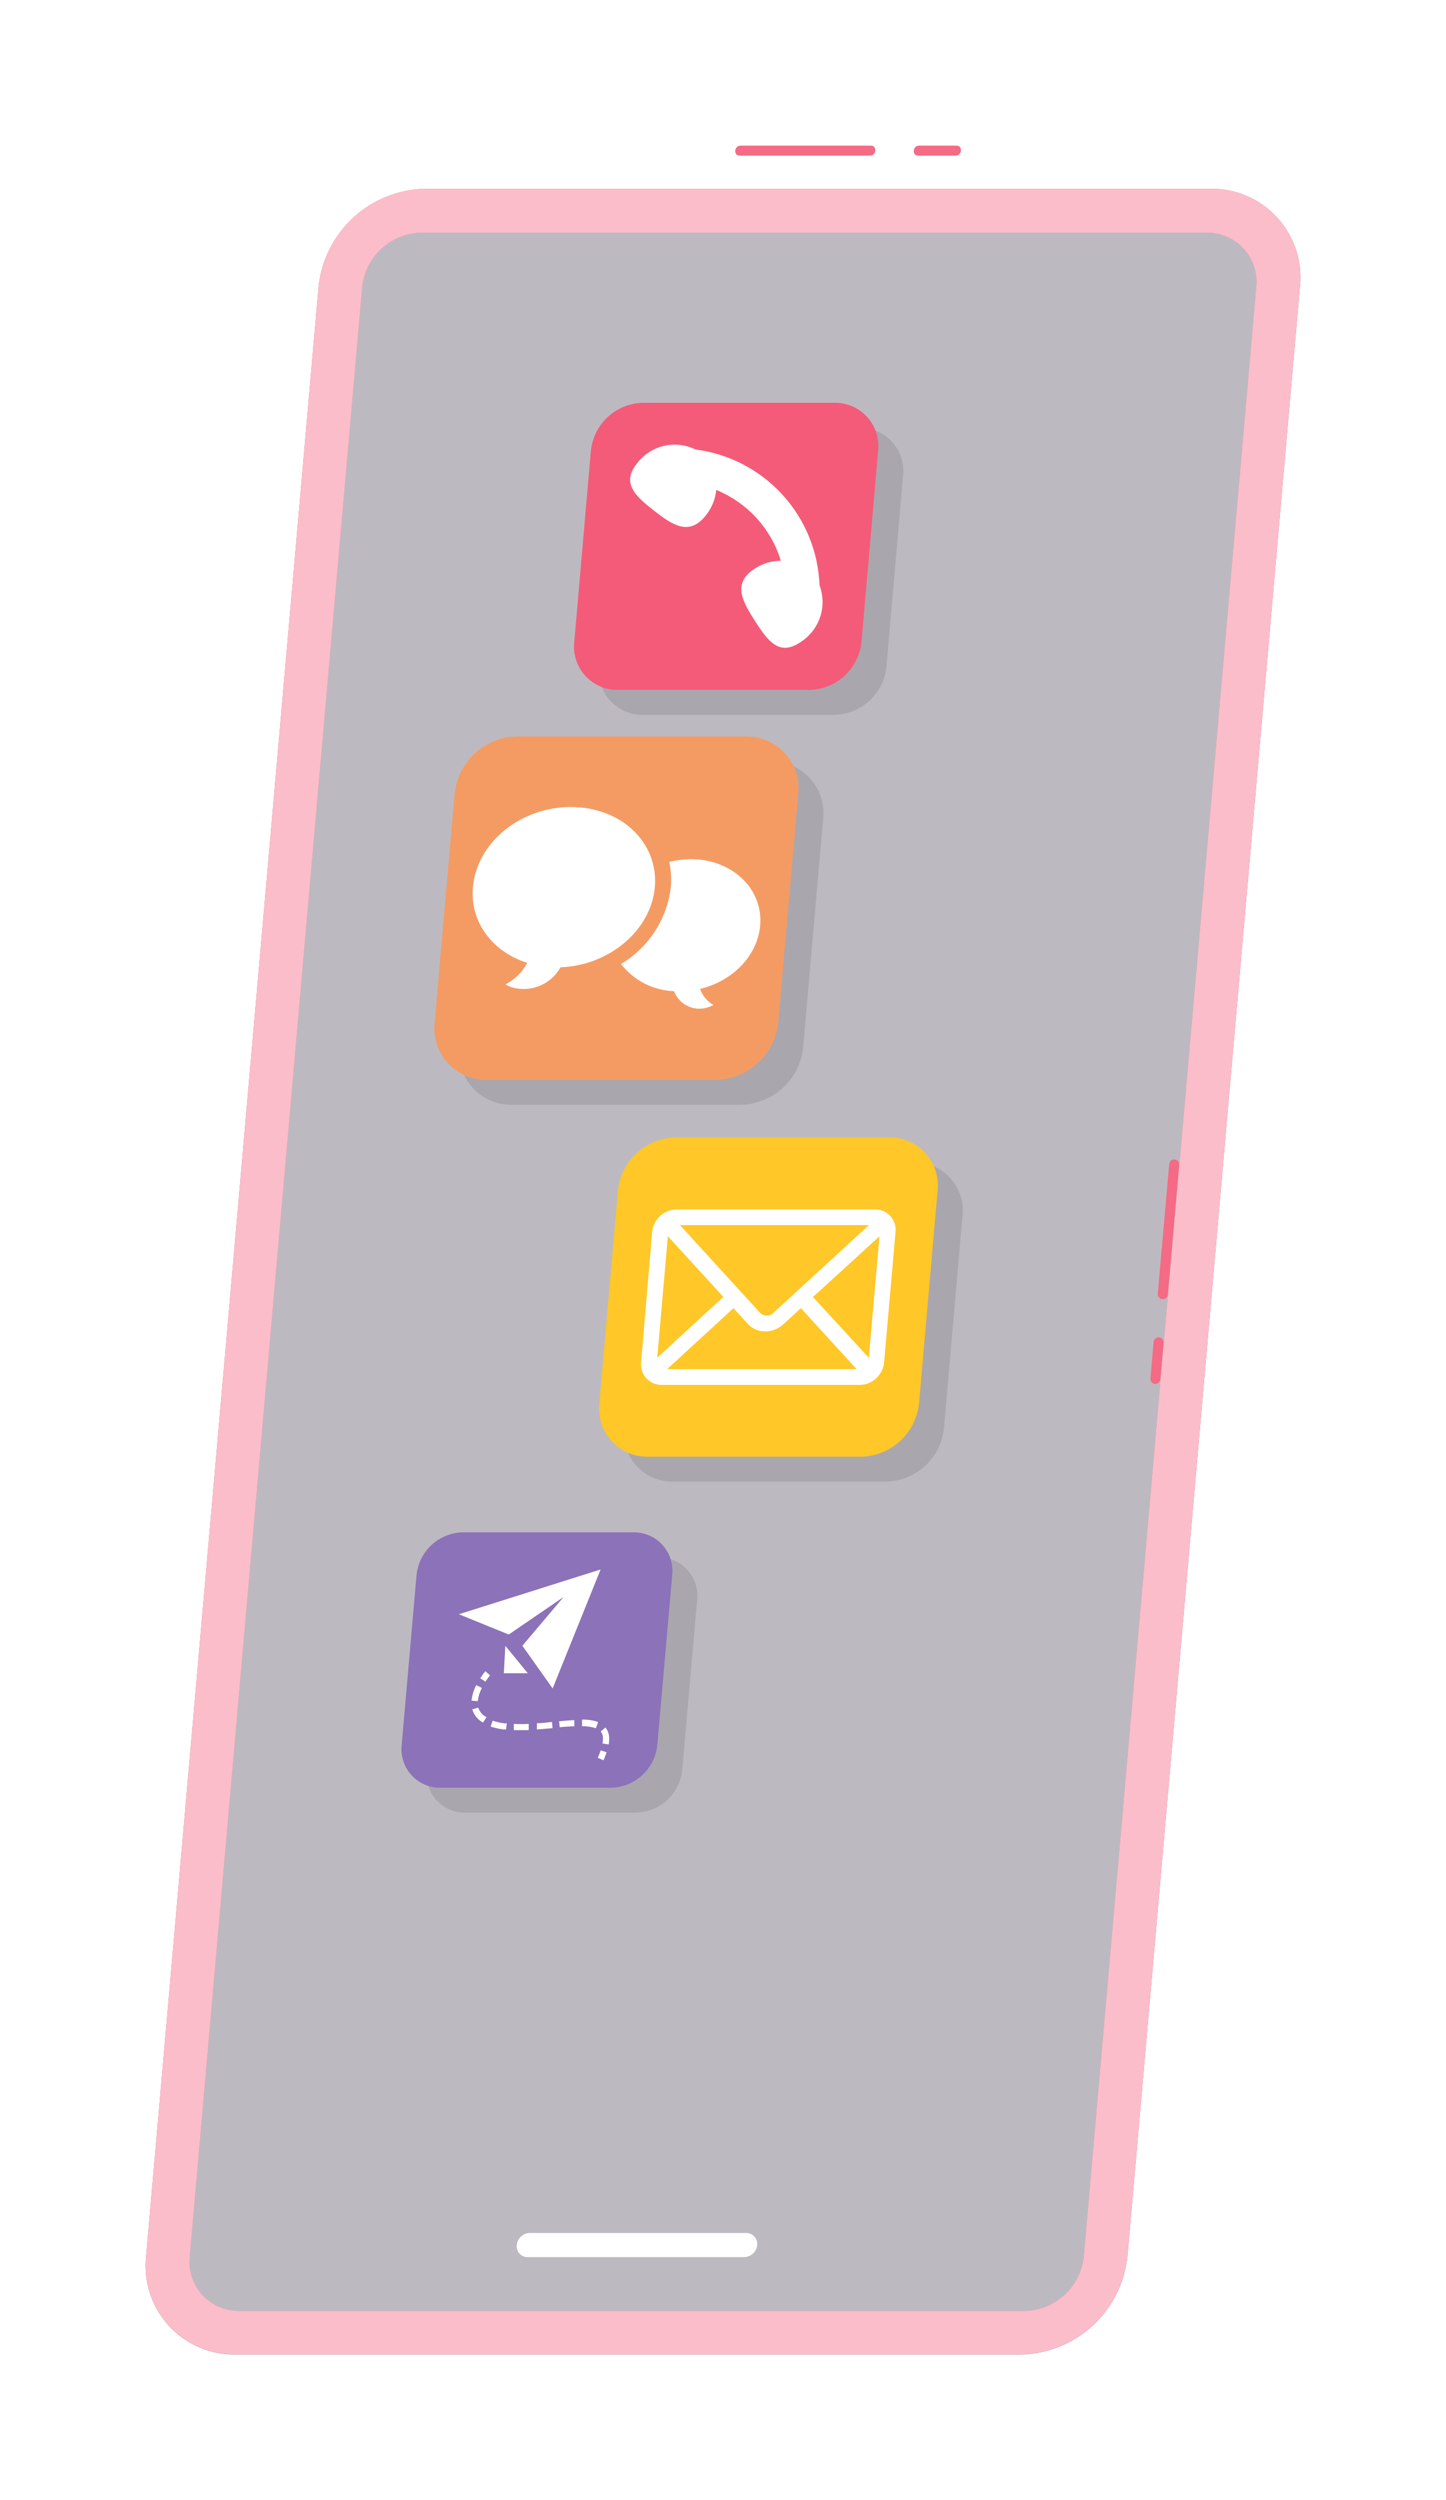 <svg width="298" height="515" viewBox="0 0 298 515" fill="none" xmlns="http://www.w3.org/2000/svg">
<g filter="url(#filter0_d_130_592)">
<path opacity="0.3" d="M180.32 484.997H18.596C16.002 485.044 13.428 484.538 11.045 483.514C8.662 482.49 6.524 480.97 4.775 479.056C3.026 477.142 1.705 474.878 0.901 472.415C0.096 469.951 -0.174 467.345 0.109 464.769L35.644 59.178C36.201 53.696 38.751 48.607 42.811 44.876C46.872 41.145 52.161 39.031 57.678 38.933H219.402C221.998 38.886 224.574 39.392 226.958 40.417C229.342 41.442 231.481 42.964 233.23 44.88C234.979 46.795 236.3 49.062 237.103 51.527C237.907 53.993 238.175 56.601 237.889 59.178L202.354 464.769C201.794 470.248 199.242 475.333 195.181 479.06C191.121 482.788 185.834 484.9 180.32 484.997Z" fill="#20182E"/>
<path d="M219.402 38.864H57.678C52.161 38.962 46.872 41.076 42.811 44.807C38.751 48.538 36.201 53.627 35.644 59.11L0.109 464.7C-0.174 467.276 0.096 469.882 0.901 472.346C1.705 474.809 3.026 477.074 4.775 478.987C6.524 480.901 8.662 482.421 11.045 483.445C13.428 484.47 16.002 484.975 18.596 484.928H180.32C185.834 484.831 191.121 482.719 195.181 478.992C199.242 475.264 201.794 470.18 202.354 464.7L237.889 59.11C238.175 56.532 237.907 53.924 237.103 51.458C236.3 48.993 234.979 46.726 233.23 44.811C231.481 42.895 229.342 41.374 226.958 40.348C224.574 39.323 221.998 38.817 219.402 38.864ZM193.359 464.768C193.045 467.814 191.626 470.639 189.369 472.711C187.112 474.783 184.173 475.957 181.108 476.012H19.384C17.942 476.037 16.512 475.756 15.187 475.186C13.863 474.617 12.675 473.772 11.702 472.709C10.73 471.645 9.995 470.387 9.547 469.018C9.099 467.649 8.948 466.2 9.104 464.768L44.639 59.178C44.949 56.129 46.366 53.3 48.624 51.225C50.882 49.15 53.822 47.973 56.89 47.917H218.614C220.057 47.892 221.49 48.173 222.816 48.744C224.141 49.315 225.33 50.161 226.303 51.226C227.276 52.292 228.01 53.552 228.457 54.923C228.903 56.294 229.053 57.745 228.894 59.178L193.359 464.768Z" fill="#F45B78"/>
<path opacity="0.6" d="M219.402 38.864H57.678C52.161 38.962 46.872 41.076 42.811 44.807C38.751 48.538 36.201 53.627 35.644 59.11L0.109 464.7C-0.174 467.276 0.096 469.882 0.901 472.346C1.705 474.809 3.026 477.074 4.775 478.987C6.524 480.901 8.662 482.421 11.045 483.445C13.428 484.47 16.002 484.975 18.596 484.928H180.32C185.834 484.831 191.121 482.719 195.181 478.992C199.242 475.264 201.794 470.18 202.354 464.7L237.889 59.11C238.175 56.532 237.907 53.924 237.103 51.458C236.3 48.993 234.979 46.726 233.23 44.811C231.481 42.895 229.342 41.374 226.958 40.348C224.574 39.323 221.998 38.817 219.402 38.864ZM193.359 464.768C193.045 467.814 191.626 470.639 189.369 472.711C187.112 474.783 184.173 475.957 181.108 476.012H19.384C17.942 476.037 16.512 475.756 15.187 475.186C13.863 474.617 12.675 473.772 11.702 472.709C10.73 471.645 9.995 470.387 9.547 469.018C9.099 467.649 8.948 466.2 9.104 464.768L44.639 59.178C44.949 56.129 46.366 53.3 48.624 51.225C50.882 49.15 53.822 47.973 56.89 47.917H218.614C220.057 47.892 221.49 48.173 222.816 48.744C224.141 49.315 225.33 50.161 226.303 51.226C227.276 52.292 228.01 53.552 228.457 54.923C228.903 56.294 229.053 57.745 228.894 59.178L193.359 464.768Z" fill="white"/>
<path d="M123.745 459.943H79.198C78.518 459.956 77.868 460.218 77.369 460.679C76.87 461.139 76.557 461.766 76.49 462.441C76.456 462.758 76.49 463.079 76.59 463.381C76.689 463.684 76.852 463.962 77.068 464.197C77.284 464.432 77.547 464.618 77.84 464.743C78.134 464.868 78.45 464.93 78.769 464.923H123.317C123.996 464.914 124.649 464.657 125.151 464.199C125.653 463.742 125.97 463.116 126.041 462.441C126.075 462.122 126.041 461.8 125.94 461.495C125.84 461.19 125.676 460.91 125.458 460.674C125.241 460.437 124.976 460.25 124.681 460.124C124.385 459.998 124.066 459.936 123.745 459.943Z" fill="white"/>
<path opacity="0.1" d="M122.649 227.558H75.497C73.982 227.587 72.479 227.293 71.087 226.695C69.695 226.097 68.447 225.21 67.426 224.093C66.404 222.976 65.633 221.653 65.163 220.215C64.694 218.776 64.537 217.254 64.703 215.75L68.832 168.637C69.158 165.439 70.646 162.473 73.014 160.297C75.381 158.121 78.465 156.887 81.682 156.828H128.851C130.365 156.802 131.867 157.099 133.257 157.697C134.648 158.296 135.895 159.183 136.916 160.3C137.937 161.416 138.708 162.737 139.179 164.175C139.649 165.612 139.808 167.133 139.645 168.637L135.516 215.75C135.189 218.95 133.699 221.919 131.328 224.095C128.957 226.272 125.869 227.504 122.649 227.558Z" fill="black"/>
<path d="M117.509 222.424H70.357C68.842 222.453 67.339 222.158 65.947 221.561C64.555 220.963 63.307 220.076 62.285 218.959C61.264 217.841 60.493 216.519 60.023 215.081C59.554 213.642 59.397 212.12 59.563 210.616L63.692 163.502C64.018 160.305 65.506 157.338 67.874 155.162C70.241 152.987 73.325 151.753 76.542 151.694H123.711C125.225 151.668 126.727 151.964 128.117 152.563C129.508 153.161 130.755 154.048 131.776 155.165C132.797 156.282 133.568 157.603 134.039 159.04C134.509 160.478 134.668 161.999 134.505 163.502L130.376 210.616C130.049 213.816 128.559 216.785 126.188 218.961C123.816 221.137 120.728 222.369 117.509 222.424Z" fill="#F49B64"/>
<path d="M104.95 182.755C105.755 173.617 98.096 166.224 87.645 166.224C77.193 166.224 68.249 173.617 67.461 182.755C66.827 189.96 71.539 196.087 78.65 198.329C77.663 200.245 76.091 201.798 74.161 202.761C74.503 202.972 74.864 203.149 75.24 203.292C77.159 203.912 79.234 203.847 81.109 203.107C82.985 202.367 84.544 200.998 85.52 199.236C95.526 198.893 104.179 191.62 104.95 182.755Z" fill="white"/>
<path d="M126.658 190.662C127.326 183.132 120.935 176.971 112.385 176.971C110.883 176.974 109.386 177.164 107.931 177.535C108.287 179.222 108.397 180.951 108.256 182.67C107.886 185.932 106.766 189.064 104.982 191.823C103.199 194.581 100.801 196.889 97.976 198.568C99.277 200.243 100.93 201.613 102.819 202.58C104.708 203.547 106.786 204.088 108.907 204.164C109.168 204.852 109.562 205.482 110.066 206.017C110.571 206.552 111.177 206.983 111.849 207.283C112.521 207.584 113.246 207.749 113.982 207.769C114.718 207.788 115.451 207.663 116.138 207.399C116.442 207.285 116.74 207.153 117.029 207.005C115.737 206.269 114.756 205.089 114.27 203.685C120.901 202.145 126.109 196.908 126.658 190.662Z" fill="white"/>
<path opacity="0.1" d="M101.026 373.365H65.953C64.827 373.386 63.709 373.168 62.673 372.724C61.638 372.279 60.709 371.62 59.949 370.789C59.189 369.959 58.614 368.976 58.264 367.906C57.914 366.837 57.796 365.705 57.918 364.586L60.985 329.555C61.227 327.172 62.336 324.961 64.101 323.34C65.866 321.719 68.165 320.8 70.562 320.758H105.635C106.763 320.737 107.883 320.956 108.919 321.401C109.956 321.846 110.886 322.507 111.646 323.34C112.407 324.172 112.981 325.157 113.33 326.229C113.679 327.301 113.795 328.434 113.67 329.555L110.604 364.586C110.36 366.967 109.251 369.176 107.486 370.794C105.72 372.412 103.422 373.327 101.026 373.365Z" fill="black"/>
<path opacity="0.1" d="M152.496 305.186H108.685C107.277 305.211 105.879 304.937 104.586 304.38C103.292 303.824 102.132 302.998 101.184 301.958C100.235 300.918 99.519 299.688 99.085 298.35C98.65 297.012 98.505 295.597 98.662 294.199L102.482 250.405C102.788 247.425 104.178 244.66 106.389 242.635C108.599 240.61 111.477 239.466 114.476 239.418H158.338C159.746 239.395 161.142 239.672 162.434 240.229C163.726 240.787 164.885 241.613 165.833 242.652C166.781 243.691 167.497 244.92 167.933 246.257C168.368 247.594 168.515 249.008 168.361 250.405L164.54 294.199C164.234 297.188 162.836 299.959 160.615 301.986C158.394 304.012 155.504 305.151 152.496 305.186Z" fill="black"/>
<path d="M147.355 300.051H103.545C102.137 300.076 100.739 299.802 99.445 299.245C98.152 298.689 96.992 297.863 96.044 296.823C95.095 295.783 94.379 294.553 93.945 293.215C93.51 291.877 93.365 290.462 93.522 289.064L97.342 245.27C97.648 242.29 99.038 239.525 101.249 237.5C103.459 235.475 106.337 234.331 109.336 234.284H153.198C154.605 234.261 156.002 234.537 157.294 235.095C158.586 235.652 159.744 236.478 160.693 237.517C161.641 238.556 162.356 239.785 162.792 241.122C163.228 242.459 163.374 243.873 163.221 245.27L159.4 289.064C159.093 292.053 157.696 294.825 155.475 296.851C153.253 298.877 150.363 300.016 147.355 300.051Z" fill="#FFC727"/>
<path d="M95.886 368.231H60.813C59.687 368.253 58.569 368.034 57.533 367.59C56.498 367.146 55.569 366.486 54.809 365.656C54.049 364.825 53.474 363.842 53.124 362.773C52.774 361.703 52.656 360.571 52.778 359.452L55.844 324.421C56.087 322.038 57.196 319.827 58.961 318.206C60.726 316.585 63.025 315.667 65.422 315.624H100.495C101.623 315.603 102.743 315.822 103.779 316.267C104.816 316.712 105.745 317.373 106.506 318.206C107.266 319.038 107.84 320.023 108.19 321.095C108.539 322.167 108.655 323.301 108.53 324.421L105.463 359.452C105.22 361.833 104.111 364.042 102.346 365.66C100.58 367.279 98.281 368.194 95.886 368.231Z" fill="#8C72B9"/>
<path d="M150.234 249.105H109.541C108.254 249.099 107.013 249.576 106.061 250.441C105.109 251.306 104.517 252.497 104.401 253.777L102.122 280.611C102.059 281.204 102.123 281.804 102.309 282.371C102.496 282.938 102.801 283.459 103.205 283.899C103.608 284.339 104.101 284.689 104.649 284.924C105.198 285.16 105.791 285.276 106.389 285.265H147.064C148.348 285.271 149.588 284.796 150.539 283.935C151.49 283.073 152.084 281.888 152.204 280.611L154.551 253.811C154.623 253.209 154.564 252.599 154.378 252.022C154.192 251.445 153.883 250.915 153.473 250.468C153.064 250.021 152.562 249.668 152.003 249.433C151.443 249.198 150.84 249.086 150.234 249.105ZM119.067 267.142L105.446 279.652L107.639 254.632L119.067 267.142ZM110.124 252.339H149.068L129.382 270.428C129.204 270.608 128.991 270.75 128.758 270.847C128.524 270.945 128.273 270.995 128.02 270.995C127.767 270.995 127.516 270.945 127.282 270.847C127.048 270.75 126.836 270.608 126.658 270.428L110.124 252.339ZM121.158 269.453L124.156 272.738C124.606 273.222 125.153 273.606 125.761 273.865C126.369 274.125 127.025 274.254 127.686 274.244C129.092 274.235 130.444 273.697 131.472 272.738L135.053 269.453L146.533 282.014H107.485L121.158 269.453ZM137.538 267.159L151.244 254.649L149.051 279.669L137.538 267.159Z" fill="white"/>
<path d="M64.565 332.499L74.846 336.674L86.154 328.939L77.656 338.985L83.892 347.781L93.778 323.274L64.565 332.499Z" fill="white"/>
<path d="M74.143 339.002L78.769 344.649H73.835L74.143 339.002Z" fill="white"/>
<path d="M70.048 346.377L68.969 345.693C69.283 345.185 69.632 344.699 70.014 344.238L70.99 345.077C70.647 345.488 70.332 345.923 70.048 346.377Z" fill="white"/>
<path d="M69.534 354.815C68.467 354.226 67.674 353.243 67.324 352.077L68.558 351.734C68.846 352.591 69.462 353.298 70.271 353.702L69.534 354.815ZM68.455 350.4L67.17 350.297C67.296 349.179 67.627 348.095 68.147 347.097L69.312 347.679C68.86 348.525 68.569 349.447 68.455 350.4Z" fill="white"/>
<path d="M95.44 359.333L94.172 359.11C94.232 358.8 94.261 358.485 94.258 358.169C94.297 357.622 94.132 357.079 93.795 356.646L94.789 355.824C95.306 356.494 95.573 357.323 95.543 358.169C95.54 358.559 95.505 358.948 95.44 359.333ZM77.227 356.372H75.891V355.088C76.912 355.14 77.936 355.14 78.957 355.088V356.372H77.227ZM80.654 356.235V354.952C81.699 354.952 82.744 354.78 83.755 354.678L83.875 355.961L80.654 356.235ZM74.297 356.235H73.766C72.864 356.117 71.975 355.916 71.11 355.636L71.522 354.421C72.307 354.682 73.116 354.866 73.937 354.969H74.434L74.297 356.235ZM92.802 355.978C91.883 355.682 90.922 355.544 89.957 355.568V354.199C91.08 354.169 92.199 354.337 93.264 354.695L92.802 355.978ZM85.348 355.824L85.228 354.541C86.325 354.438 87.387 354.353 88.364 354.301V355.585C87.456 355.585 86.411 355.67 85.331 355.773L85.348 355.824Z" fill="white"/>
<path d="M94.378 362.584L93.196 362.07C93.436 361.523 93.641 360.992 93.796 360.53L95.012 360.924C94.841 361.437 94.635 361.985 94.378 362.584Z" fill="white"/>
<path opacity="0.1" d="M141.924 147.244H102.517C101.249 147.267 99.991 147.019 98.827 146.517C97.662 146.016 96.618 145.273 95.764 144.337C94.909 143.401 94.265 142.294 93.872 141.09C93.48 139.886 93.348 138.612 93.487 137.353L96.914 97.992C97.186 95.314 98.431 92.828 100.414 91.005C102.397 89.183 104.98 88.149 107.674 88.1H147.081C148.349 88.078 149.607 88.326 150.771 88.827C151.936 89.328 152.98 90.072 153.834 91.007C154.689 91.943 155.333 93.05 155.726 94.254C156.118 95.459 156.25 96.733 156.111 97.992L152.684 137.353C152.412 140.031 151.167 142.516 149.184 144.339C147.201 146.162 144.618 147.195 141.924 147.244Z" fill="black"/>
<path d="M136.784 142.111H97.377C96.109 142.133 94.851 141.885 93.686 141.384C92.522 140.882 91.478 140.139 90.624 139.203C89.769 138.267 89.124 137.16 88.732 135.956C88.339 134.752 88.208 133.478 88.347 132.219L91.774 92.858C92.046 90.18 93.291 87.695 95.274 85.872C97.257 84.049 99.84 83.015 102.534 82.966H141.941C143.209 82.944 144.467 83.192 145.631 83.693C146.796 84.195 147.84 84.938 148.694 85.874C149.548 86.81 150.193 87.916 150.586 89.121C150.978 90.325 151.11 91.599 150.971 92.858L147.544 132.219C147.272 134.897 146.027 137.382 144.044 139.205C142.061 141.028 139.478 142.061 136.784 142.111Z" fill="#F45B78"/>
<path d="M138.891 120.547C138.632 113.621 135.924 107.011 131.247 101.891C126.569 96.772 120.226 93.474 113.345 92.584C111.332 91.594 109.039 91.33 106.853 91.835C104.668 92.341 102.724 93.584 101.351 95.356C97.924 99.515 100.974 102.202 104.778 105.179C108.582 108.157 111.991 110.433 115.367 106.275C116.633 104.753 117.414 102.887 117.611 100.918C120.775 102.209 123.611 104.187 125.914 106.709C128.217 109.231 129.928 112.234 130.924 115.499C128.955 115.508 127.034 116.104 125.407 117.21C120.969 120.222 122.922 123.73 125.578 127.889C128.234 132.048 130.598 135.265 135.019 132.236C136.906 131.025 138.32 129.203 139.025 127.076C139.73 124.948 139.682 122.644 138.891 120.547Z" fill="white"/>
<path d="M122.391 32.054H149.291C150.628 32.054 150.799 30 149.48 30H122.614C121.295 30 121.106 32.054 122.426 32.054H122.391Z" fill="#F45B78"/>
<path d="M159.143 32.054H166.939C168.275 32.054 168.447 30 167.127 30H159.4C158.081 30 157.892 32.054 159.229 32.054H159.143Z" fill="#F45B78"/>
<g opacity="0.3">
<path opacity="0.3" d="M122.391 32.054H149.291C150.628 32.054 150.799 30 149.48 30H122.614C121.295 30 121.106 32.054 122.426 32.054H122.391Z" fill="white"/>
</g>
<g opacity="0.3">
<path opacity="0.3" d="M159.143 32.054H166.939C168.275 32.054 168.447 30 167.127 30H159.4C158.081 30 157.892 32.054 159.229 32.054H159.143Z" fill="white"/>
</g>
<path d="M210.973 239.658L208.608 266.492C208.585 266.764 208.672 267.034 208.849 267.243C209.025 267.451 209.278 267.581 209.55 267.604C209.823 267.627 210.094 267.54 210.302 267.364C210.511 267.187 210.641 266.935 210.664 266.663C211.441 257.73 212.223 248.785 213.011 239.829C213.008 239.574 212.909 239.33 212.735 239.143C212.561 238.957 212.324 238.842 212.07 238.821C211.815 238.799 211.562 238.873 211.359 239.028C211.157 239.182 211.019 239.407 210.973 239.658Z" fill="#F45B78"/>
<path d="M207.751 276.315L207.083 284.033C207.087 284.288 207.185 284.532 207.359 284.718C207.533 284.905 207.771 285.02 208.025 285.041C208.279 285.063 208.532 284.989 208.735 284.834C208.938 284.679 209.076 284.455 209.122 284.204L209.79 276.503C209.791 276.247 209.695 276 209.522 275.81C209.35 275.621 209.112 275.503 208.857 275.479C208.601 275.455 208.346 275.528 208.142 275.683C207.937 275.837 207.798 276.063 207.751 276.315Z" fill="#F45B78"/>
<g opacity="0.3">
<path opacity="0.3" d="M210.973 239.658L208.608 266.492C208.585 266.764 208.672 267.035 208.849 267.243C209.025 267.452 209.278 267.582 209.55 267.604C209.823 267.627 210.094 267.541 210.302 267.364C210.511 267.188 210.641 266.936 210.664 266.663C211.441 257.73 212.223 248.785 213.011 239.829C213.008 239.574 212.909 239.33 212.735 239.144C212.561 238.957 212.324 238.842 212.07 238.821C211.815 238.8 211.562 238.874 211.359 239.028C211.157 239.183 211.019 239.407 210.973 239.658Z" fill="white"/>
</g>
<g opacity="0.3">
<path opacity="0.3" d="M207.751 276.315L207.083 284.033C207.087 284.288 207.185 284.532 207.359 284.718C207.533 284.905 207.771 285.02 208.025 285.041C208.279 285.063 208.532 284.989 208.735 284.834C208.938 284.679 209.076 284.455 209.122 284.204L209.79 276.503C209.791 276.247 209.695 276 209.522 275.81C209.35 275.621 209.112 275.503 208.857 275.479C208.601 275.455 208.346 275.528 208.142 275.683C207.937 275.837 207.798 276.063 207.751 276.315Z" fill="white"/>
</g>
</g>
<defs>
<filter id="filter0_d_130_592" x="0" y="0" width="298" height="515" filterUnits="userSpaceOnUse" color-interpolation-filters="sRGB">
<feFlood flood-opacity="0" result="BackgroundImageFix"/>
<feColorMatrix in="SourceAlpha" type="matrix" values="0 0 0 0 0 0 0 0 0 0 0 0 0 0 0 0 0 0 127 0" result="hardAlpha"/>
<feOffset dx="30"/>
<feGaussianBlur stdDeviation="15"/>
<feComposite in2="hardAlpha" operator="out"/>
<feColorMatrix type="matrix" values="0 0 0 0 0.176 0 0 0 0 0.133 0 0 0 0 0.247 0 0 0 0.72 0"/>
<feBlend mode="normal" in2="BackgroundImageFix" result="effect1_dropShadow_130_592"/>
<feBlend mode="normal" in="SourceGraphic" in2="effect1_dropShadow_130_592" result="shape"/>
</filter>
</defs>
</svg>
